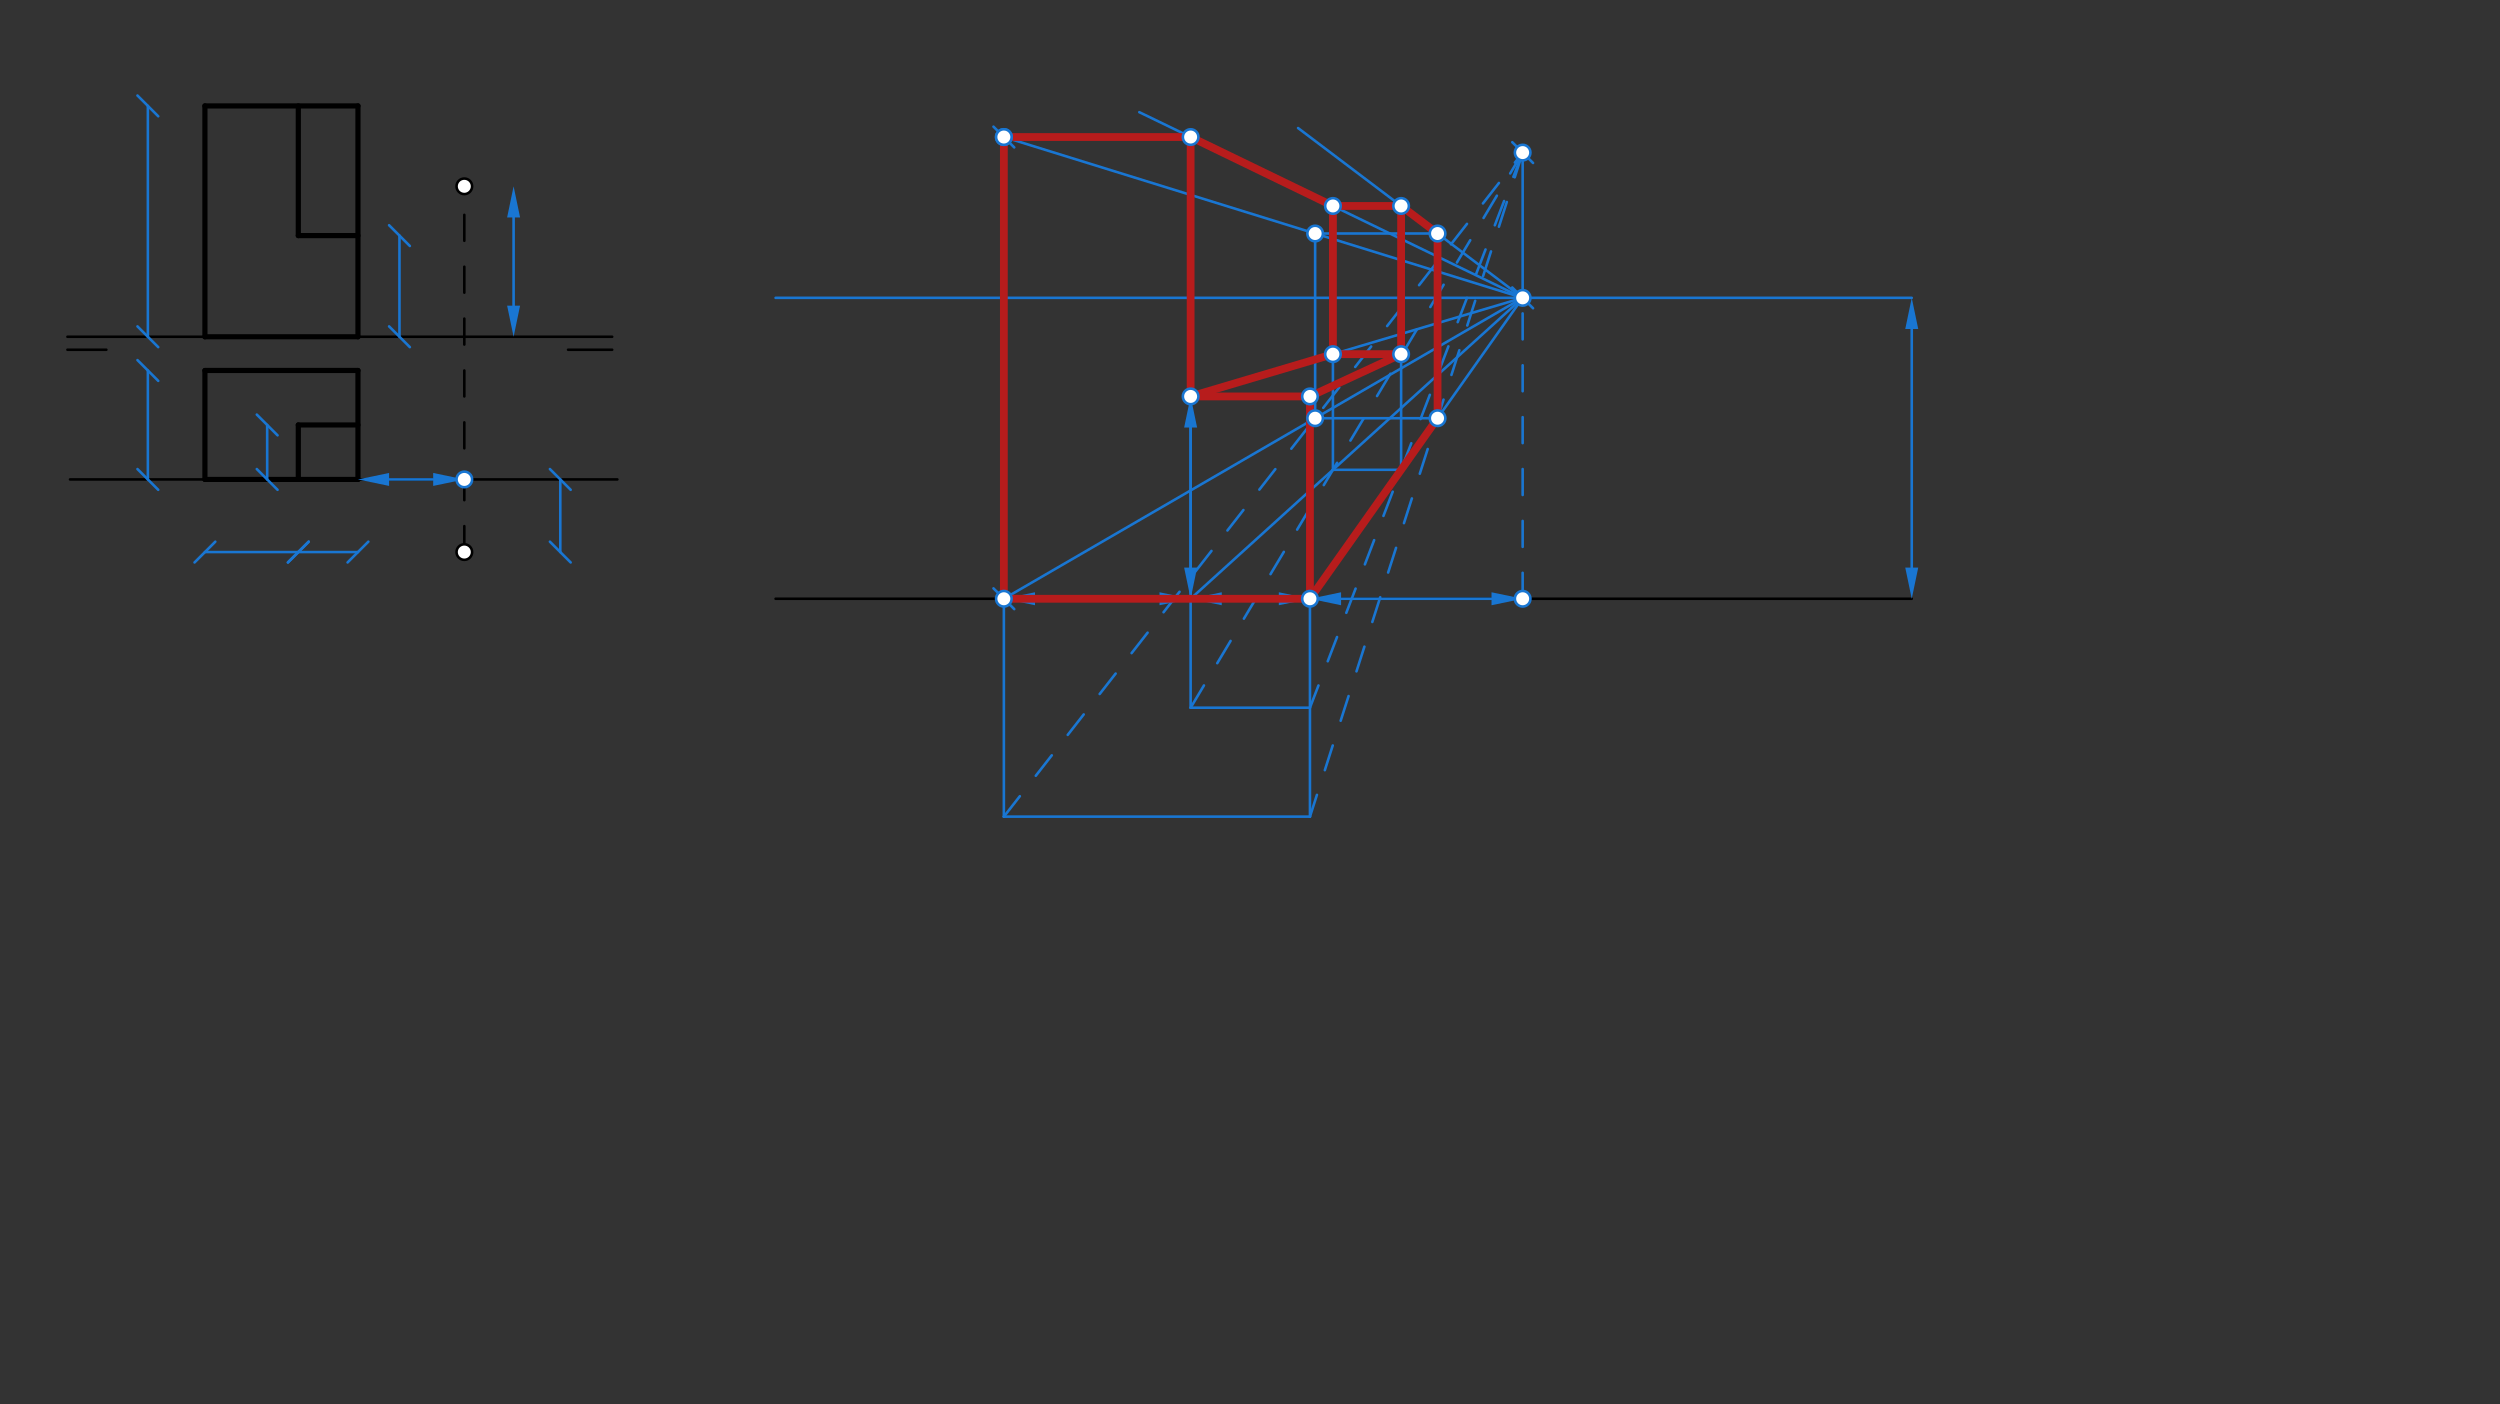 <svg xmlns="http://www.w3.org/2000/svg" class="svg--816" height="100%" preserveAspectRatio="xMidYMid meet" viewBox="0 0 963.78 541.417" width="100%"><rect x="0" y="0" width="963.78" height="541.417" fill="#333333" stroke="none"/><defs><marker id="marker-arrow" markerHeight="16" markerUnits="userSpaceOnUse" markerWidth="24" orient="auto-start-reverse" refX="24" refY="4" viewBox="0 0 24 8"><path d="M 0 0 L 24 4 L 0 8 z" stroke="inherit"></path></marker></defs><g class="aux-layer--949"></g><g class="main-layer--75a"><g class="element--733"><line stroke="#000000" stroke-dasharray="none" stroke-linecap="round" stroke-width="1" x1="26" x2="236" y1="129.828" y2="129.828"></line></g><g class="element--733"><line stroke="#000000" stroke-dasharray="none" stroke-linecap="round" stroke-width="2" x1="138" x2="138" y1="129.828" y2="40.828"></line></g><g class="element--733"><line stroke="#000000" stroke-dasharray="none" stroke-linecap="round" stroke-width="2" x1="138" x2="79" y1="40.828" y2="40.828"></line></g><g class="element--733"><line stroke="#000000" stroke-dasharray="none" stroke-linecap="round" stroke-width="2" x1="79" x2="79" y1="40.828" y2="129.828"></line></g><g class="element--733"><line stroke="#000000" stroke-dasharray="none" stroke-linecap="round" stroke-width="2" x1="79" x2="138" y1="129.828" y2="129.828"></line></g><g class="element--733"><line stroke="#000000" stroke-dasharray="none" stroke-linecap="round" stroke-width="2" x1="138" x2="115" y1="90.828" y2="90.828"></line></g><g class="element--733"><line stroke="#000000" stroke-dasharray="none" stroke-linecap="round" stroke-width="2" x1="115" x2="115" y1="90.828" y2="40.828"></line></g><g class="element--733"><line stroke="#000000" stroke-dasharray="none" stroke-linecap="round" stroke-width="2" x1="138" x2="79" y1="142.828" y2="142.828"></line></g><g class="element--733"><line stroke="#000000" stroke-dasharray="none" stroke-linecap="round" stroke-width="2" x1="79" x2="79" y1="142.828" y2="184.828"></line></g><g class="element--733"><line stroke="#000000" stroke-dasharray="none" stroke-linecap="round" stroke-width="2" x1="79" x2="138" y1="184.828" y2="184.828"></line></g><g class="element--733"><line stroke="#000000" stroke-dasharray="none" stroke-linecap="round" stroke-width="2" x1="138" x2="138" y1="184.828" y2="142.828"></line></g><g class="element--733"><line stroke="#000000" stroke-dasharray="none" stroke-linecap="round" stroke-width="2" x1="138" x2="115" y1="163.828" y2="163.828"></line></g><g class="element--733"><line stroke="#000000" stroke-dasharray="none" stroke-linecap="round" stroke-width="2" x1="115" x2="115" y1="163.828" y2="184.828"></line></g><g class="element--733"><line stroke="#000000" stroke-dasharray="none" stroke-linecap="round" stroke-width="1" x1="26" x2="41" y1="134.828" y2="134.828"></line></g><g class="element--733"><line stroke="#000000" stroke-dasharray="none" stroke-linecap="round" stroke-width="1" x1="236" x2="219" y1="134.828" y2="134.828"></line></g><g class="element--733"><line stroke="#000000" stroke-dasharray="none" stroke-linecap="round" stroke-width="1" x1="27" x2="238" y1="184.828" y2="184.828"></line></g><g class="element--733"><line stroke="#000000" stroke-dasharray="10" stroke-linecap="round" stroke-width="1" x1="179" x2="179" y1="212.828" y2="71.828"></line></g><g class="element--733"><line stroke="#000000" stroke-dasharray="none" stroke-linecap="round" stroke-width="1" x1="299" x2="737" y1="230.827" y2="230.827"></line></g><g class="element--733"><line stroke="#1976D2" stroke-dasharray="none" stroke-linecap="round" stroke-width="1" x1="198" x2="198" y1="117.828" y2="83.828"></line><path d="M198,129.828 l12,2.5 l0,-5 z" fill="#1976D2" stroke="#1976D2" stroke-width="0" transform="rotate(270, 198, 129.828)"></path><path d="M198,71.828 l12,2.5 l0,-5 z" fill="#1976D2" stroke="#1976D2" stroke-width="0" transform="rotate(90, 198, 71.828)"></path></g><g class="element--733"><line stroke="#1976D2" stroke-dasharray="none" stroke-linecap="round" stroke-width="1" x1="737" x2="737" y1="218.827" y2="126.827"></line><path d="M737,230.827 l12,2.5 l0,-5 z" fill="#1976D2" stroke="#1976D2" stroke-width="0" transform="rotate(270, 737, 230.827)"></path><path d="M737,114.827 l12,2.5 l0,-5 z" fill="#1976D2" stroke="#1976D2" stroke-width="0" transform="rotate(90, 737, 114.827)"></path></g><g class="element--733"><line stroke="#1976D2" stroke-dasharray="none" stroke-linecap="round" stroke-width="1" x1="737" x2="299" y1="114.827" y2="114.827"></line></g><g class="element--733"><line stroke="#1976D2" stroke-dasharray="10" stroke-linecap="round" stroke-width="1" x1="587.001" x2="587.001" y1="230.827" y2="114.827"></line></g><g class="element--733"><line stroke="#1976D2" stroke-dasharray="none" stroke-linecap="round" stroke-width="1" x1="167" x2="150" y1="184.828" y2="184.828"></line><path d="M179,184.828 l12,2.5 l0,-5 z" fill="#1976D2" stroke="#1976D2" stroke-width="0" transform="rotate(180, 179, 184.828)"></path><path d="M138,184.828 l12,2.5 l0,-5 z" fill="#1976D2" stroke="#1976D2" stroke-width="0" transform="rotate(0, 138, 184.828)"></path></g><g class="element--733"><line stroke="#1976D2" stroke-dasharray="none" stroke-linecap="round" stroke-width="1" x1="575.001" x2="517.001" y1="230.827" y2="230.827"></line><path d="M587.001,230.827 l12,2.5 l0,-5 z" fill="#1976D2" stroke="#1976D2" stroke-width="0" transform="rotate(180, 587.001, 230.827)"></path><path d="M505.001,230.827 l12,2.5 l0,-5 z" fill="#1976D2" stroke="#1976D2" stroke-width="0" transform="rotate(0, 505.001, 230.827)"></path></g><g class="element--733"><line stroke="#1976D2" stroke-dasharray="none" stroke-linecap="round" stroke-width="1" x1="138" x2="115" y1="212.828" y2="212.828"></line><path d="M142,208.828 l-8,8" stroke="#1976D2" stroke-linecap="round" stroke-width="1" transform="rotate(180, 138, 212.828)"></path><path d="M119,208.828 l-8,8" stroke="#1976D2" stroke-linecap="round" stroke-width="1" transform="rotate(0, 115, 212.828)"></path></g><g class="element--733"><line stroke="#1976D2" stroke-dasharray="none" stroke-linecap="round" stroke-width="1" x1="493.001" x2="471" y1="230.827" y2="230.827"></line><path d="M505.001,230.827 l12,2.5 l0,-5 z" fill="#1976D2" stroke="#1976D2" stroke-width="0" transform="rotate(180, 505.001, 230.827)"></path><path d="M459,230.827 l12,2.5 l0,-5 z" fill="#1976D2" stroke="#1976D2" stroke-width="0" transform="rotate(0, 459, 230.827)"></path></g><g class="element--733"><line stroke="#1976D2" stroke-dasharray="none" stroke-linecap="round" stroke-width="1" x1="115" x2="79" y1="212.828" y2="212.828"></line><path d="M119,208.828 l-8,8" stroke="#1976D2" stroke-linecap="round" stroke-width="1" transform="rotate(180, 115, 212.828)"></path><path d="M83,208.828 l-8,8" stroke="#1976D2" stroke-linecap="round" stroke-width="1" transform="rotate(0, 79, 212.828)"></path></g><g class="element--733"><line stroke="#1976D2" stroke-dasharray="none" stroke-linecap="round" stroke-width="1" x1="447" x2="399" y1="230.827" y2="230.827"></line><path d="M459,230.827 l12,2.5 l0,-5 z" fill="#1976D2" stroke="#1976D2" stroke-width="0" transform="rotate(180, 459, 230.827)"></path><path d="M387,230.827 l12,2.5 l0,-5 z" fill="#1976D2" stroke="#1976D2" stroke-width="0" transform="rotate(0, 387, 230.827)"></path></g><g class="element--733"><line stroke="#1976D2" stroke-dasharray="none" stroke-linecap="round" stroke-width="1" x1="57" x2="57" y1="184.828" y2="142.828"></line><path d="M61,180.828 l-8,8" stroke="#1976D2" stroke-linecap="round" stroke-width="1" transform="rotate(270, 57, 184.828)"></path><path d="M61,138.828 l-8,8" stroke="#1976D2" stroke-linecap="round" stroke-width="1" transform="rotate(90, 57, 142.828)"></path></g><g class="element--733"><line stroke="#1976D2" stroke-dasharray="none" stroke-linecap="round" stroke-width="1" x1="387" x2="387" y1="230.827" y2="314.826"></line></g><g class="element--733"><line stroke="#1976D2" stroke-dasharray="none" stroke-linecap="round" stroke-width="1" x1="387" x2="505.001" y1="314.826" y2="314.826"></line></g><g class="element--733"><line stroke="#1976D2" stroke-dasharray="none" stroke-linecap="round" stroke-width="1" x1="505.001" x2="505.001" y1="230.827" y2="314.826"></line></g><g class="element--733"><line stroke="#1976D2" stroke-dasharray="none" stroke-linecap="round" stroke-width="1" x1="103" x2="103" y1="184.828" y2="163.828"></line><path d="M107,180.828 l-8,8" stroke="#1976D2" stroke-linecap="round" stroke-width="1" transform="rotate(270, 103, 184.828)"></path><path d="M107,159.828 l-8,8" stroke="#1976D2" stroke-linecap="round" stroke-width="1" transform="rotate(90, 103, 163.828)"></path></g><g class="element--733"><line stroke="#1976D2" stroke-dasharray="none" stroke-linecap="round" stroke-width="1" x1="459" x2="459" y1="230.827" y2="272.828"></line></g><g class="element--733"><line stroke="#1976D2" stroke-dasharray="none" stroke-linecap="round" stroke-width="1" x1="459" x2="505.001" y1="272.828" y2="272.828"></line></g><g class="element--733"><line stroke="#1976D2" stroke-dasharray="none" stroke-linecap="round" stroke-width="1" x1="216" x2="216" y1="184.828" y2="212.828"></line><path d="M220,180.828 l-8,8" stroke="#1976D2" stroke-linecap="round" stroke-width="1" transform="rotate(90, 216, 184.828)"></path><path d="M220,208.828 l-8,8" stroke="#1976D2" stroke-linecap="round" stroke-width="1" transform="rotate(270, 216, 212.828)"></path></g><g class="element--733"><line stroke="#1976D2" stroke-dasharray="none" stroke-linecap="round" stroke-width="1" x1="587.001" x2="587.001" y1="114.827" y2="58.826"></line><path d="M591.001,110.827 l-8,8" stroke="#1976D2" stroke-linecap="round" stroke-width="1" transform="rotate(270, 587.001, 114.827)"></path><path d="M591.001,54.826 l-8,8" stroke="#1976D2" stroke-linecap="round" stroke-width="1" transform="rotate(90, 587.001, 58.826)"></path></g><g class="element--733"><line stroke="#1976D2" stroke-dasharray="none" stroke-linecap="round" stroke-width="1" x1="387" x2="587.001" y1="230.827" y2="114.827"></line></g><g class="element--733"><line stroke="#1976D2" stroke-dasharray="none" stroke-linecap="round" stroke-width="1" x1="459" x2="587.001" y1="230.827" y2="114.827"></line></g><g class="element--733"><line stroke="#1976D2" stroke-dasharray="none" stroke-linecap="round" stroke-width="1" x1="505.001" x2="587.001" y1="230.827" y2="114.827"></line></g><g class="element--733"><line stroke="#1976D2" stroke-dasharray="10" stroke-linecap="round" stroke-width="1" x1="587.001" x2="505.001" y1="58.826" y2="272.828"></line></g><g class="element--733"><line stroke="#1976D2" stroke-dasharray="10" stroke-linecap="round" stroke-width="1" x1="587.001" x2="505.001" y1="58.826" y2="314.826"></line></g><g class="element--733"><line stroke="#1976D2" stroke-dasharray="10" stroke-linecap="round" stroke-width="1" x1="459" x2="587.001" y1="272.828" y2="58.826"></line></g><g class="element--733"><line stroke="#1976D2" stroke-dasharray="10" stroke-linecap="round" stroke-width="1" x1="387" x2="587.001" y1="314.826" y2="58.826"></line></g><g class="element--733"><line stroke="#1976D2" stroke-dasharray="none" stroke-linecap="round" stroke-width="1" x1="540.144" x2="513.858" y1="181.113" y2="181.113"></line></g><g class="element--733"><line stroke="#1976D2" stroke-dasharray="none" stroke-linecap="round" stroke-width="1" x1="554.2" x2="506.999" y1="161.228" y2="161.228"></line></g><g class="element--733"><line stroke="#1976D2" stroke-dasharray="none" stroke-linecap="round" stroke-width="1" x1="57" x2="57" y1="129.828" y2="40.828"></line><path d="M61,125.828 l-8,8" stroke="#1976D2" stroke-linecap="round" stroke-width="1" transform="rotate(270, 57, 129.828)"></path><path d="M61,36.828 l-8,8" stroke="#1976D2" stroke-linecap="round" stroke-width="1" transform="rotate(90, 57, 40.828)"></path></g><g class="element--733"><line stroke="#1976D2" stroke-dasharray="none" stroke-linecap="round" stroke-width="1" x1="387" x2="387" y1="230.827" y2="52.828"></line><path d="M391,226.827 l-8,8" stroke="#1976D2" stroke-linecap="round" stroke-width="1" transform="rotate(270, 387, 230.827)"></path><path d="M391,48.828 l-8,8" stroke="#1976D2" stroke-linecap="round" stroke-width="1" transform="rotate(90, 387, 52.828)"></path></g><g class="element--733"><line stroke="#1976D2" stroke-dasharray="none" stroke-linecap="round" stroke-width="1" x1="387" x2="587.001" y1="52.828" y2="114.827"></line></g><g class="element--733"><line stroke="#1976D2" stroke-dasharray="none" stroke-linecap="round" stroke-width="1" x1="506.999" x2="506.999" y1="161.228" y2="89.922"></line></g><g class="element--733"><line stroke="#1976D2" stroke-dasharray="none" stroke-linecap="round" stroke-width="1" x1="554.2" x2="554.2" y1="161.228" y2="90.027"></line></g><g class="element--733"><line stroke="#1976D2" stroke-dasharray="none" stroke-linecap="round" stroke-width="1" x1="506.999" x2="554.2" y1="90.027" y2="90.027"></line></g><g class="element--733"><line stroke="#1976D2" stroke-dasharray="none" stroke-linecap="round" stroke-width="1" x1="587.001" x2="500.422" y1="114.827" y2="49.366"></line></g><g class="element--733"><line stroke="#1976D2" stroke-dasharray="none" stroke-linecap="round" stroke-width="1" x1="540.144" x2="540.144" y1="181.113" y2="77.009"></line></g><g class="element--733"><line stroke="#1976D2" stroke-dasharray="none" stroke-linecap="round" stroke-width="1" x1="513.858" x2="513.858" y1="181.113" y2="79.399"></line></g><g class="element--733"><line stroke="#1976D2" stroke-dasharray="none" stroke-linecap="round" stroke-width="1" x1="540.144" x2="513.858" y1="79.399" y2="79.399"></line></g><g class="element--733"><line stroke="#1976D2" stroke-dasharray="none" stroke-linecap="round" stroke-width="1" x1="587.001" x2="439.219" y1="114.827" y2="43.247"></line></g><g class="element--733"><line stroke="#1976D2" stroke-dasharray="none" stroke-linecap="round" stroke-width="1" x1="459" x2="459" y1="230.827" y2="52.448"></line></g><g class="element--733"><line stroke="#1976D2" stroke-dasharray="none" stroke-linecap="round" stroke-width="1" x1="154" x2="154" y1="129.828" y2="90.828"></line><path d="M158,125.828 l-8,8" stroke="#1976D2" stroke-linecap="round" stroke-width="1" transform="rotate(270, 154, 129.828)"></path><path d="M158,86.828 l-8,8" stroke="#1976D2" stroke-linecap="round" stroke-width="1" transform="rotate(90, 154, 90.828)"></path></g><g class="element--733"><line stroke="#1976D2" stroke-dasharray="none" stroke-linecap="round" stroke-width="1" x1="459" x2="459" y1="218.827" y2="164.826"></line><path d="M459,230.827 l12,2.5 l0,-5 z" fill="#1976D2" stroke="#1976D2" stroke-width="0" transform="rotate(270, 459, 230.827)"></path><path d="M459,152.826 l12,2.5 l0,-5 z" fill="#1976D2" stroke="#1976D2" stroke-width="0" transform="rotate(90, 459, 152.826)"></path></g><g class="element--733"><line stroke="#1976D2" stroke-dasharray="none" stroke-linecap="round" stroke-width="1" x1="587.001" x2="459" y1="114.827" y2="152.826"></line></g><g class="element--733"><line stroke="#1976D2" stroke-dasharray="none" stroke-linecap="round" stroke-width="1" x1="513.858" x2="540.144" y1="136.541" y2="136.541"></line></g><g class="element--733"><line stroke="#1976D2" stroke-dasharray="none" stroke-linecap="round" stroke-width="1" x1="505.001" x2="505.001" y1="230.827" y2="152.826"></line></g><g class="element--733"><line stroke="#1976D2" stroke-dasharray="none" stroke-linecap="round" stroke-width="1" x1="459" x2="505.001" y1="152.826" y2="152.826"></line></g><g class="element--733"><line stroke="#B71C1C" stroke-dasharray="none" stroke-linecap="round" stroke-width="3" x1="387" x2="505.001" y1="230.827" y2="230.827"></line></g><g class="element--733"><line stroke="#B71C1C" stroke-dasharray="none" stroke-linecap="round" stroke-width="3" x1="505.001" x2="554.2" y1="230.827" y2="161.228"></line></g><g class="element--733"><line stroke="#B71C1C" stroke-dasharray="none" stroke-linecap="round" stroke-width="3" x1="554.2" x2="554.2" y1="161.228" y2="90.027"></line></g><g class="element--733"><line stroke="#B71C1C" stroke-dasharray="none" stroke-linecap="round" stroke-width="3" x1="387" x2="387" y1="230.827" y2="52.828"></line></g><g class="element--733"><line stroke="#B71C1C" stroke-dasharray="none" stroke-linecap="round" stroke-width="3" x1="387" x2="459" y1="52.828" y2="52.828"></line></g><g class="element--733"><line stroke="#B71C1C" stroke-dasharray="none" stroke-linecap="round" stroke-width="3" x1="459" x2="459" y1="52.828" y2="152.826"></line></g><g class="element--733"><line stroke="#B71C1C" stroke-dasharray="none" stroke-linecap="round" stroke-width="3" x1="459" x2="505.001" y1="152.826" y2="152.826"></line></g><g class="element--733"><line stroke="#B71C1C" stroke-dasharray="none" stroke-linecap="round" stroke-width="3" x1="505.001" x2="505.001" y1="152.826" y2="230.827"></line></g><g class="element--733"><line stroke="#B71C1C" stroke-dasharray="none" stroke-linecap="round" stroke-width="3" x1="505.001" x2="540.144" y1="152.826" y2="136.541"></line></g><g class="element--733"><line stroke="#B71C1C" stroke-dasharray="none" stroke-linecap="round" stroke-width="3" x1="540.144" x2="540.144" y1="136.541" y2="79.399"></line></g><g class="element--733"><line stroke="#B71C1C" stroke-dasharray="none" stroke-linecap="round" stroke-width="3" x1="540.144" x2="513.858" y1="79.399" y2="79.399"></line></g><g class="element--733"><line stroke="#B71C1C" stroke-dasharray="none" stroke-linecap="round" stroke-width="3" x1="513.858" x2="459" y1="79.399" y2="52.828"></line></g><g class="element--733"><line stroke="#B71C1C" stroke-dasharray="none" stroke-linecap="round" stroke-width="3" x1="554.2" x2="540.144" y1="90.027" y2="79.399"></line></g><g class="element--733"><line stroke="#B71C1C" stroke-dasharray="none" stroke-linecap="round" stroke-width="3" x1="540.144" x2="513.858" y1="136.541" y2="136.541"></line></g><g class="element--733"><line stroke="#B71C1C" stroke-dasharray="none" stroke-linecap="round" stroke-width="3" x1="513.858" x2="513.858" y1="136.541" y2="79.399"></line></g><g class="element--733"><line stroke="#B71C1C" stroke-dasharray="none" stroke-linecap="round" stroke-width="3" x1="513.858" x2="459" y1="136.541" y2="152.826"></line></g><g class="element--733"><circle cx="179" cy="212.828" r="3" stroke="#000000" stroke-width="1" fill="#ffffff"></circle>}</g><g class="element--733"><circle cx="179" cy="71.828" r="3" stroke="#000000" stroke-width="1" fill="#ffffff"></circle>}</g><g class="element--733"><circle cx="179" cy="184.828" r="3" stroke="#1976D2" stroke-width="1" fill="#ffffff"></circle>}</g><g class="element--733"><circle cx="587.001" cy="230.827" r="3" stroke="#1976D2" stroke-width="1" fill="#ffffff"></circle>}</g><g class="element--733"><circle cx="587.001" cy="114.827" r="3" stroke="#1976D2" stroke-width="1" fill="#ffffff"></circle>}</g><g class="element--733"><circle cx="505.001" cy="230.827" r="3" stroke="#1976D2" stroke-width="1" fill="#ffffff"></circle>}</g><g class="element--733"><circle cx="387" cy="230.827" r="3" stroke="#1976D2" stroke-width="1" fill="#ffffff"></circle>}</g><g class="element--733"><circle cx="587.001" cy="58.826" r="3" stroke="#1976D2" stroke-width="1" fill="#ffffff"></circle>}</g><g class="element--733"><circle cx="554.2" cy="161.228" r="3" stroke="#1976D2" stroke-width="1" fill="#ffffff"></circle>}</g><g class="element--733"><circle cx="506.999" cy="161.228" r="3" stroke="#1976D2" stroke-width="1" fill="#ffffff"></circle>}</g><g class="element--733"><circle cx="387" cy="52.828" r="3" stroke="#1976D2" stroke-width="1" fill="#ffffff"></circle>}</g><g class="element--733"><circle cx="387" cy="52.828" r="3" stroke="#1976D2" stroke-width="1" fill="#ffffff"></circle>}</g><g class="element--733"><circle cx="506.999" cy="90.027" r="3" stroke="#1976D2" stroke-width="1" fill="#ffffff"></circle>}</g><g class="element--733"><circle cx="554.2" cy="90.027" r="3" stroke="#1976D2" stroke-width="1" fill="#ffffff"></circle>}</g><g class="element--733"><circle cx="540.144" cy="79.399" r="3" stroke="#1976D2" stroke-width="1" fill="#ffffff"></circle>}</g><g class="element--733"><circle cx="513.858" cy="79.399" r="3" stroke="#1976D2" stroke-width="1" fill="#ffffff"></circle>}</g><g class="element--733"><circle cx="459" cy="52.828" r="3" stroke="#1976D2" stroke-width="1" fill="#ffffff"></circle>}</g><g class="element--733"><circle cx="459" cy="152.826" r="3" stroke="#1976D2" stroke-width="1" fill="#ffffff"></circle>}</g><g class="element--733"><circle cx="513.858" cy="136.541" r="3" stroke="#1976D2" stroke-width="1" fill="#ffffff"></circle>}</g><g class="element--733"><circle cx="540.144" cy="136.541" r="3" stroke="#1976D2" stroke-width="1" fill="#ffffff"></circle>}</g><g class="element--733"><circle cx="505.001" cy="152.826" r="3" stroke="#1976D2" stroke-width="1" fill="#ffffff"></circle>}</g></g><g class="snaps-layer--ac6"></g><g class="temp-layer--52d"></g></svg>